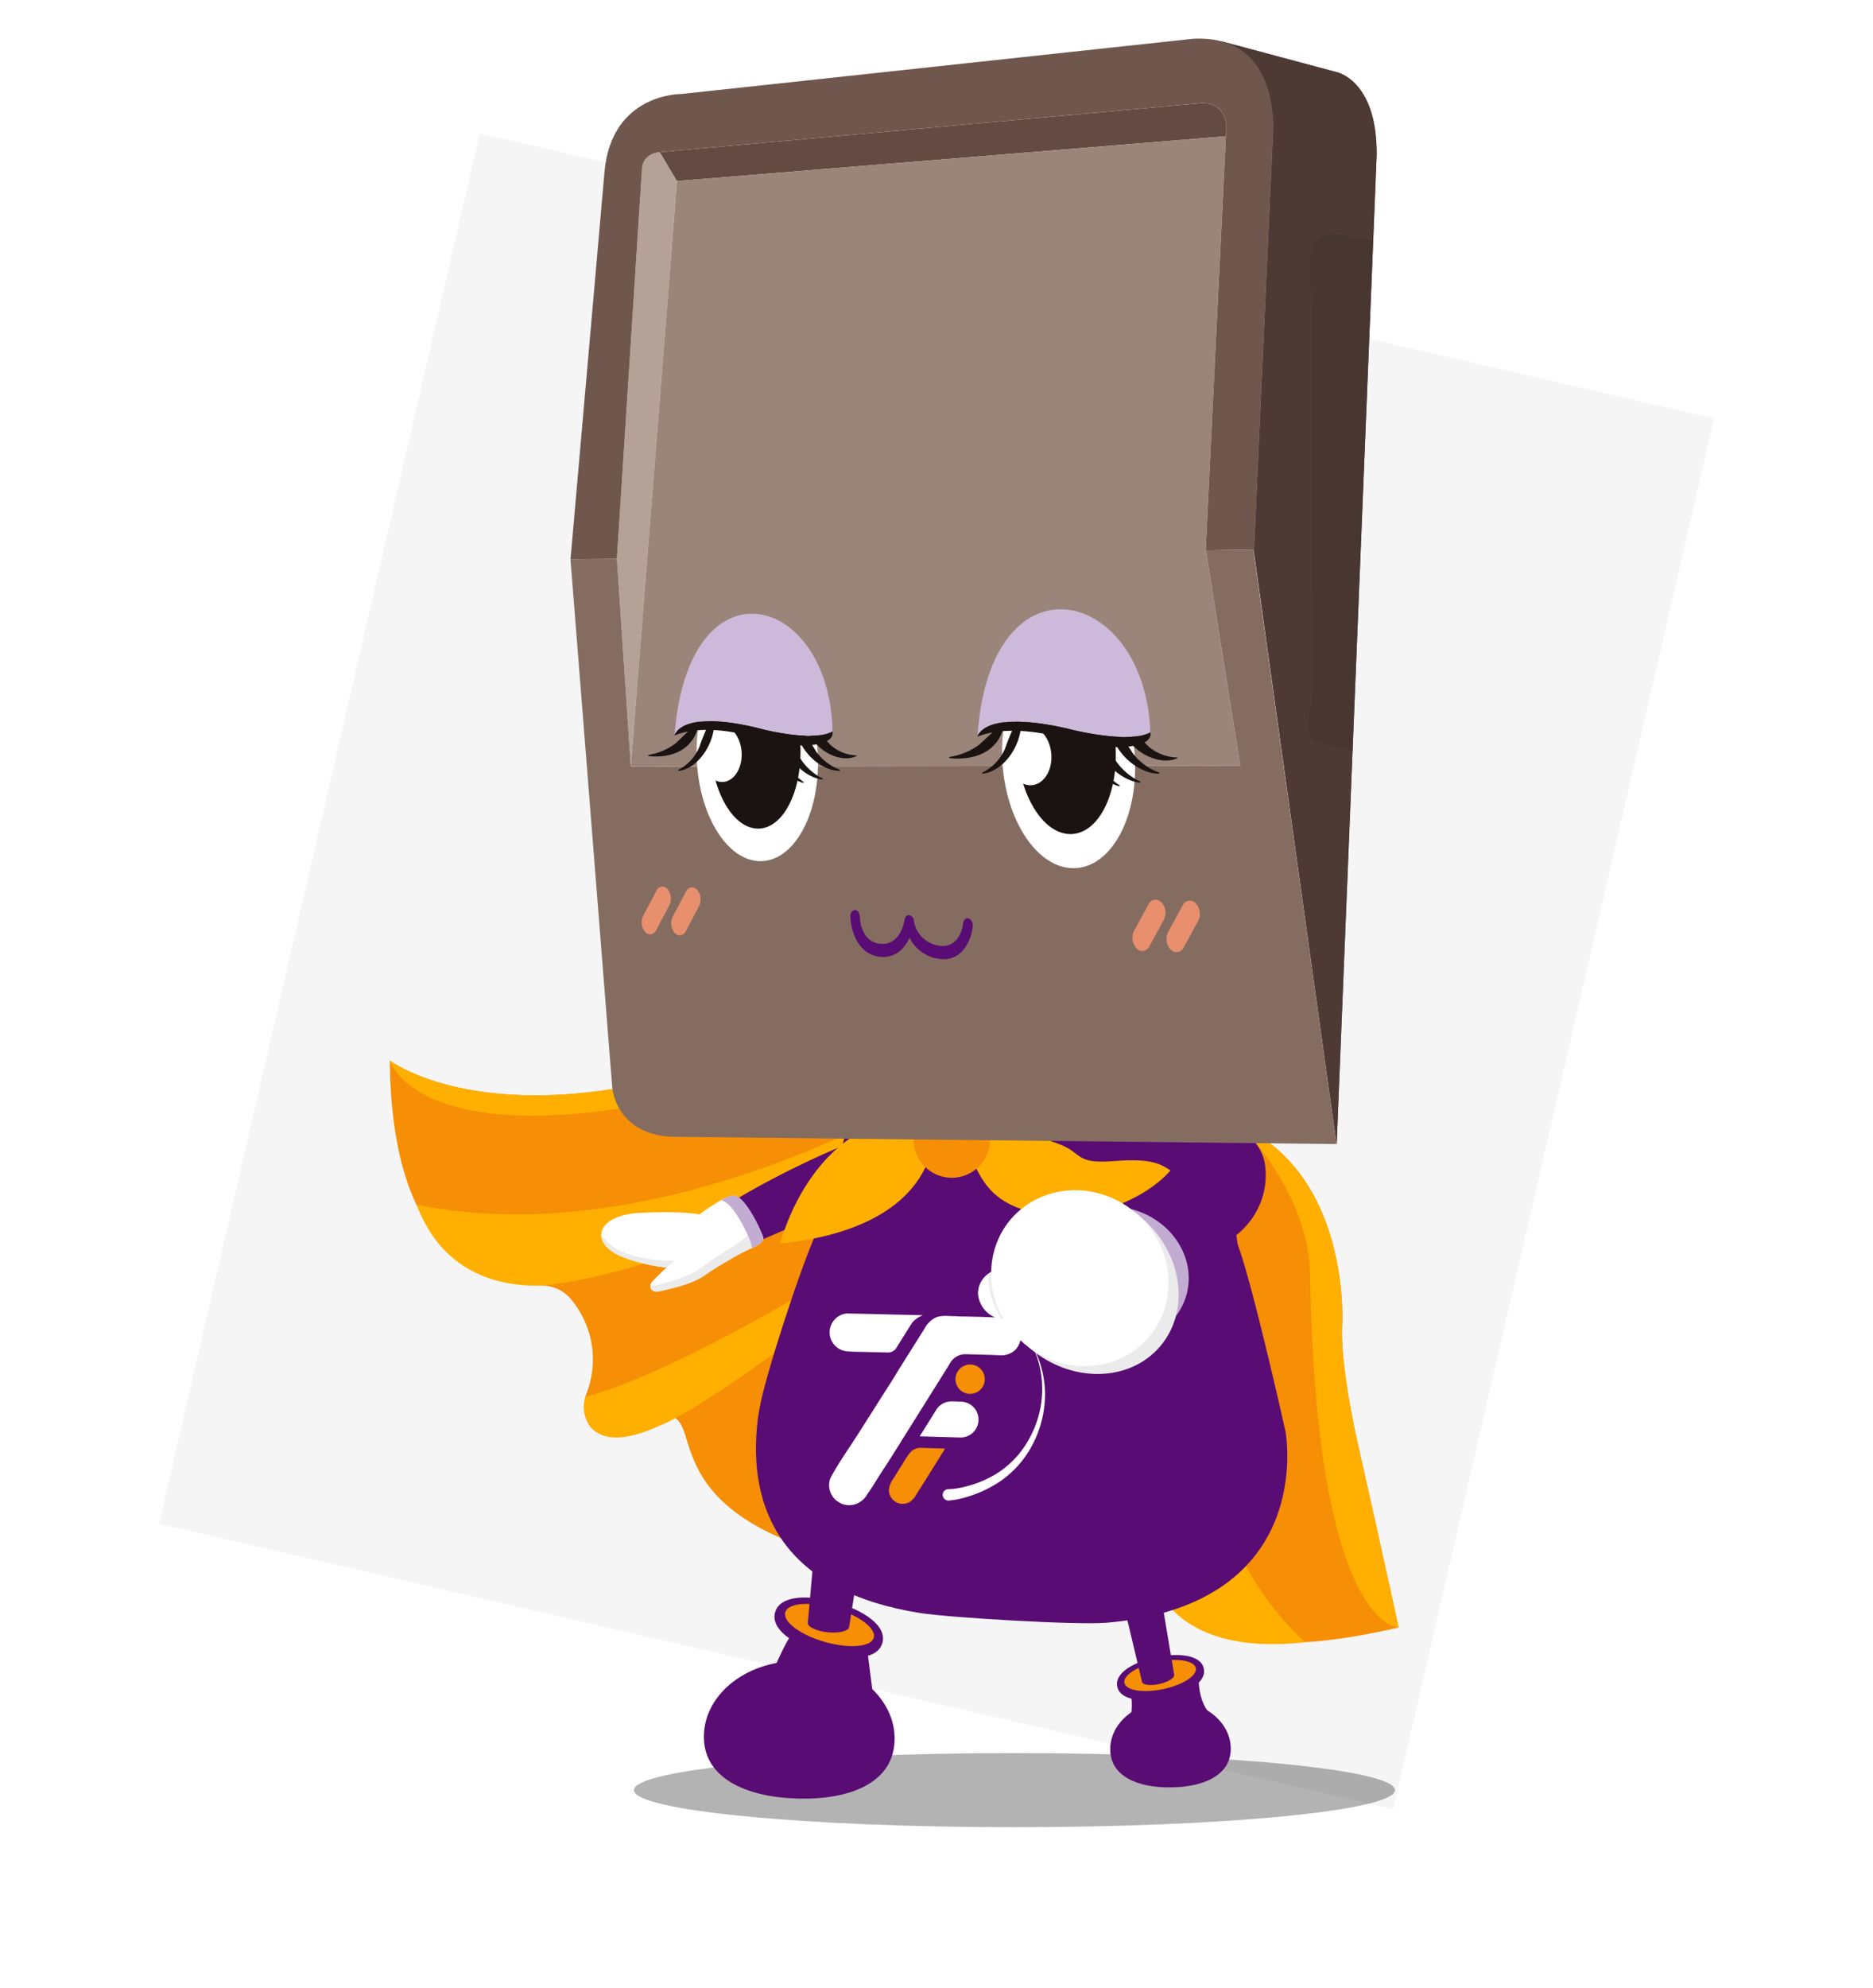<svg xmlns="http://www.w3.org/2000/svg" xmlns:xlink="http://www.w3.org/1999/xlink" width="412.677" height="437.783" viewBox="0 0 412.677 437.783">
  <defs>
    <filter id="Rectangle_999" x="0" y="0" width="412.677" height="437.783" filterUnits="userSpaceOnUse">
      <feOffset dy="5" input="SourceAlpha"/>
      <feGaussianBlur stdDeviation="4.5" result="blur"/>
      <feFlood flood-opacity="0.161"/>
      <feComposite operator="in" in2="blur"/>
      <feComposite in="SourceGraphic"/>
    </filter>
    <clipPath id="clip-path">
      <rect id="Rectangle_1065" data-name="Rectangle 1065" width="240.891" height="393.858" fill="none"/>
    </clipPath>
    <clipPath id="clip-path-2">
      <rect id="Rectangle_1061" data-name="Rectangle 1061" width="273.053" height="393.858" fill="none"/>
    </clipPath>
    <clipPath id="clip-path-3">
      <path id="Path_14078" data-name="Path 14078" d="M92.843,20.472l-4.189,92.135L106.882,243.16l8.816-217.9c.074-16.917-9.205-18.307-9.205-18.307L81.417.257C94.246,5.9,92.843,20.472,92.843,20.472" transform="translate(-81.417 -0.257)" fill="none"/>
    </clipPath>
    <clipPath id="clip-path-4">
      <rect id="Rectangle_1062" data-name="Rectangle 1062" width="279.503" height="176.639" fill="none"/>
    </clipPath>
    <clipPath id="clip-path-5">
      <rect id="Rectangle_1064" data-name="Rectangle 1064" width="481.782" height="393.858" fill="none"/>
    </clipPath>
    <clipPath id="clip-path-6">
      <rect id="Rectangle_1063" data-name="Rectangle 1063" width="4.267" height="10.954" fill="none"/>
    </clipPath>
  </defs>
  <g id="Group_3331" data-name="Group 3331" transform="translate(-1093.411 -5897.725)">
    <g id="Group_2023" data-name="Group 2023" transform="translate(1106.911 5906.225)">
      <g transform="matrix(1, 0, 0, 1, -13.5, -8.5)" filter="url(#Rectangle_999)">
        <rect id="Rectangle_999-2" data-name="Rectangle 999" width="315.296" height="348.796" transform="translate(320.71 419.28) rotate(-167)" fill="#fff"/>
      </g>
      <rect id="Rectangle_1000" data-name="Rectangle 1000" width="279.106" height="314.264" transform="translate(293.474 389.862) rotate(-167)" fill="#f5f5f5"/>
    </g>
    <g id="Group_2094" data-name="Group 2094" transform="translate(1179.304 5906.225)" clip-path="url(#clip-path)">
      <g id="Group_2083" data-name="Group 2083">
        <g id="Group_2082" data-name="Group 2082" clip-path="url(#clip-path-2)">
          <path id="Path_14005" data-name="Path 14005" d="M191.585,175.987c0,4.508-37.536,8.161-83.839,8.161s-83.839-3.653-83.839-8.161,37.536-8.161,83.839-8.161,83.839,3.653,83.839,8.161" transform="translate(29.873 209.709)" opacity="0.3"/>
          <path id="Path_14006" data-name="Path 14006" d="M213.027,188.982s-3.732-16.471-3.194-25.209c0,0,1.926-33.48-23.384-44.1l.029-.016-19.022-9.426-.034-.016-.032-.016-19.1-9.34-.007.027c-23.114-13.218-62.243,1.946-62.243,1.946-10.2,3.982-31.379,8.188-31.379,8.188C16.8,118.573,0,105.719,0,105.719c.216,30.038,10.4,38.432,10.4,38.432,5.017,9.466,17.076,11,23.085,11.144a8.255,8.255,0,0,1,6.141,2.661,20.628,20.628,0,0,1,3.743,20.973,8.21,8.21,0,0,0-.214,5.444c2.515,7.768,12.289.8,12.289.8,3.269-2.578,5.952-1.12,5.952-1.12,6.564.382.135,14.78,22.075,25.58l.034.016.031.016c21.938,10.8,36.454.382,39.619,4.792,0,0,2.846,1.264,1.123,4.6,0,0-4.27,9.675,6.033,8.215a15.913,15.913,0,0,0,6.4-2.4,40.99,40.99,0,0,1,26.556-6.056A7.692,7.692,0,0,1,168.98,222c2.659,4.119,9.464,11.875,22.822,11.455,0,0,8.431,2.214,30.464-2.875l-.533-2.465c-1.379-6.355-6.317-28.522-8.706-39.129" transform="translate(0 119.307)" fill="#f68e06"/>
          <path id="Path_14007" data-name="Path 14007" d="M36.962,165.12c8.96-4.326,33.923-20.721,69.948-53.24,0,0-59.863,40.211-87.553,47.371a7.377,7.377,0,0,0,.047,4.627c3.462,8.976,16.629,1.379,17.558,1.242" transform="translate(23.752 139.801)" fill="#ffaf00"/>
          <path id="Path_14008" data-name="Path 14008" d="M2.6,125.816c1.653,4.009,7.127,18.35,27.634,17.859.841-.02,45.527-4.092,78.073-38.895,0,0-54.741,31.62-105.707,21.036" transform="translate(3.25 130.929)" fill="#ffaf00"/>
          <path id="Path_14009" data-name="Path 14009" d="M101.714,103.342c17.567-5.876,37.932-4.731,46.579-2.47-23.114-13.212-62.25,1.973-62.25,1.973-10.2,3.982-31.379,8.188-31.379,8.188C16.793,118.583,0,105.729,0,105.729s8.251,28.873,101.714-2.387" transform="translate(0 119.297)" fill="#ffaf00"/>
          <path id="Path_14010" data-name="Path 14010" d="M54.237,188.106c1.46-8.017,10.7-32.153,34.6-70.641,0,0-23.229,58.246-20.334,80.46a14.562,14.562,0,0,1-5.538,1.878c-12.132,1.3-8.512-11-8.731-11.7" transform="translate(67.345 146.78)" fill="#ffaf00"/>
          <path id="Path_14011" data-name="Path 14011" d="M109.81,202.653c-5.464.506-24.824,2.621-32.706-11.846-.324-.594-13.923-33.357,14.136-70.366,0,0-15.1,51.133,18.57,82.213" transform="translate(91.877 150.497)" fill="#ffaf00"/>
          <path id="Path_14012" data-name="Path 14012" d="M99.185,139.648C98.938,125,89.163,111.31,82.9,106.228c25.3,10.622,23.355,44.114,23.355,44.114-.538,8.737,3.192,25.209,3.192,25.209,6.636,29.46,9.239,41.594,9.239,41.594s-18.176.423-19.5-77.5" transform="translate(103.584 132.739)" fill="#ffaf00"/>
          <path id="Path_14013" data-name="Path 14013" d="M36.243,199.684c.014-.115.018-.225.031-.34s.038-.209.052-.315c.007-.056.02-.11.027-.166.092-.621.2-1.253.315-1.887,1.226-6.929,8.665-29.917,12.49-38.573l14.723-49.531c5.574-13.27,9.5-26.313,33.811-25.128,30.486-1.021,37.1,13.486,36.814,26.873L142,160.989c3.336,8.857,10.546,41.221,10.55,41.277.009.106,7.019,37.991-39.39,42.013-6.528.567-34.765-1.114-41.235-2.148-29.732-4.753-38.069-22.41-35.68-42.447" transform="translate(44.806 104.549)" fill="#590c73"/>
          <path id="Path_14014" data-name="Path 14014" d="M86.577,113.139a7.5,7.5,0,0,0-.666-6.047c-4.182-6.893-44.253,12.343-54.154,20.1-.832.43-.166,3.341.855,5.291.731,1.4,1.971,2.9,3.174,3.046a1.534,1.534,0,0,0,1.383-.553l34.225-14.991c2.119,2.288,5.574,2.137,8.755.549a12.4,12.4,0,0,0,6.427-7.394" transform="translate(39.212 131.987)" fill="#590c73"/>
          <path id="Path_14015" data-name="Path 14015" d="M42.34,117.426s-3.278-.821-13.088-.349c-9.014.434-11.369,5.943-4.8,9.284,2.708,1.377,9.675,2.981,10.724,2.648,0,0-2.126,2.011-3.188,3.145-1.143,1.219-.045,2.6,1.4,2.225s7.037-1.446,9.723-3.3,3.579-2.346,6.827-4.249c2.439-1.431,4.407-2.139,5.507-2.81.774-.47,1.1-1.152.954-1.557-.724-2.067-3.732-8.377-6.146-9.16-1.593-.661-7.916,4.121-7.916,4.121" transform="translate(25.871 141.503)" fill="#fff"/>
          <path id="Path_14016" data-name="Path 14016" d="M26.753,128.6c1.444-.378,6.737-1.667,9.423-3.518s3.5-2.639,6.751-4.542c2.439-1.428,4.065-3.059,5.163-3.73.029-.018.468,1.174.493,1.159.076.193.146.373.2.524a7.429,7.429,0,0,1,.306,1.276c-1.141.616-2.956,1.32-5.16,2.612-3.246,1.9-4.141,2.4-6.827,4.252s-8.276,2.918-9.72,3.3c-1.222.319-2.18-.621-1.761-1.656a.163.163,0,0,0,.094.128,3.268,3.268,0,0,0,1.042.2" transform="translate(31.886 145.958)" fill="#ebebeb"/>
          <path id="Path_14017" data-name="Path 14017" d="M22.73,119.263c4.555,3.8,14.1,3.588,14.1,3.588s-.751.589-1.678,1.368c-1.091.317-8.008-1.28-10.71-2.652-2.576-1.309-3.764-2.949-3.734-4.488a8.956,8.956,0,0,0,2.018,2.184" transform="translate(25.881 146.298)" fill="#ebebeb"/>
          <path id="Path_14018" data-name="Path 14018" d="M32.845,114.438a4.284,4.284,0,0,0-.412-.139c1.332-.731,2.578-1.239,3.17-.992,2.414.781,5.419,7.093,6.144,9.16.142.4-.182,1.084-.954,1.557a16.348,16.348,0,0,1-1.5.765,8.989,8.989,0,0,0-.308-1.19c-.724-2.067-3.73-8.377-6.144-9.16" transform="translate(40.527 141.504)" fill="#c3acd2"/>
          <path id="Path_14019" data-name="Path 14019" d="M70.548,123.146a29.26,29.26,0,0,1-27.917-22.752A59.043,59.043,0,0,1,55.521,95.5a16.306,16.306,0,0,0,30.985.544,59.13,59.13,0,0,1,12.715,5.34,29.216,29.216,0,0,1-28.673,21.758" transform="translate(53.27 119.337)" fill="#ffaf00"/>
          <path id="Path_14020" data-name="Path 14020" d="M56.995,109.636s7.028-5.154,19.443-.191c5.118,2.047,3.338,4.326,11.851,3.671,7.381-.569,9.966.281,12.492,2.076-5.964,6.782-19.463,12.1-30.263,9.288-6.794-1.766-10.193-4.6-12.843-10.447-.632-1.392.025-2.729-.679-4.4" transform="translate(71.219 134.063)" fill="#ffaf00"/>
          <path id="Path_14021" data-name="Path 14021" d="M72.156,105.558s4.384,23.965-33.921,28c0,0,7.289-29.946,33.921-28" transform="translate(47.777 131.789)" fill="#ffaf00"/>
          <path id="Path_14022" data-name="Path 14022" d="M51.295,112.36a8.43,8.43,0,1,0,8.573-8.344,8.469,8.469,0,0,0-8.573,8.344" transform="translate(64.094 129.974)" fill="#f68e06"/>
          <path id="Path_14023" data-name="Path 14023" d="M94.181,173.123a4.805,4.805,0,0,0-2.814-3.642c-3.228-3.752-2.252-9.975-2.252-9.975l-15.4,3.485s2.184,8.9-2.308,11.536c4.5,3.77,9.655,3.089,13.142,7.781,1.417-1.433,3.026-1.615,4.479-2.2a7.325,7.325,0,0,0,1.309-.434c.034-.007.07-.022.1-.032l-.014-.014a6,6,0,0,0,3.75-6.5" transform="translate(89.233 199.313)" fill="#590c73"/>
          <path id="Path_14024" data-name="Path 14024" d="M71.956,163.772c.344,1.658,4.15,2.27,8.5,1.365s7.592-2.983,7.248-4.641-4.15-2.27-8.5-1.365-7.592,2.983-7.248,4.641" transform="translate(89.882 198.322)" fill="#8c2d3e"/>
          <path id="Path_14025" data-name="Path 14025" d="M70.557,173.506c.07,5.9,6.042,8.4,13.378,8.314s13.25-2.729,13.18-8.625-6.072-10.607-13.4-10.521-13.227,4.936-13.155,10.832" transform="translate(88.165 203.271)" fill="#590c73"/>
          <path id="Path_14026" data-name="Path 14026" d="M71.28,165.186c-.646-3.1,3.856-5.489,8.6-6.476s9.826-.6,10.472,2.508-3.856,5.491-8.6,6.479-9.826.594-10.472-2.511" transform="translate(88.992 197.716)" fill="#590c73"/>
          <path id="Path_14027" data-name="Path 14027" d="M71.956,163.772c.344,1.658,4.15,2.27,8.5,1.365s7.592-2.983,7.248-4.641-4.15-2.27-8.5-1.365-7.592,2.983-7.248,4.641" transform="translate(89.882 198.322)" fill="#f68e06"/>
          <path id="Path_14028" data-name="Path 14028" d="M72.19,155.81l3.487-10.368,1.444-2.614,8.355,2.929-5.608,11.792,4.056,24.237c.157.7-1.3,1.629-3.253,2.067s-3.665.223-3.822-.479L72.6,165.488l-.061-.254-1.408-6.276Z" transform="translate(88.881 178.473)" fill="#590c73"/>
          <path id="Path_14029" data-name="Path 14029" d="M45.518,183.881a7.3,7.3,0,0,0,4.936-3.755c5.125-4.285,12.843-3.363,12.843-3.363l-2.49-19.353s-11.477,3.219-14.246-2.344c-5.3,5.9-5.082,12.406-11.423,17.065,1.629,1.725,1.66,3.759,2.22,5.57a8.6,8.6,0,0,0,.385,1.64c.007.043.023.085.027.128l.02-.018a6.492,6.492,0,0,0,7.729,4.429" transform="translate(43.905 193.765)" fill="#590c73"/>
          <path id="Path_14030" data-name="Path 14030" d="M58.266,160.674c-.589,2.054-5.433,2.466-10.82.92s-9.275-4.463-8.686-6.517,5.433-2.468,10.82-.92,9.275,4.463,8.686,6.517" transform="translate(48.359 191.459)" fill="#8c2d3e"/>
          <path id="Path_14031" data-name="Path 14031" d="M72.779,176.3C72.521,185.624,63,189.433,51.4,189.109s-20.9-4.657-20.635-13.983,9.876-16.629,21.479-16.3,20.8,8.146,20.539,17.475" transform="translate(38.432 198.444)" fill="#590c73"/>
          <path id="Path_14032" data-name="Path 14032" d="M48.033,164.8c-5.88-1.687-11.32-5.111-10.215-8.956s7.529-3.865,13.41-2.178,11.32,5.111,10.215,8.955-7.529,3.865-13.41,2.178" transform="translate(47.076 190.676)" fill="#590c73"/>
          <path id="Path_14033" data-name="Path 14033" d="M58.266,160.674c-.589,2.054-5.433,2.466-10.82.92s-9.275-4.463-8.686-6.517,5.433-2.468,10.82-.92,9.275,4.463,8.686,6.517" transform="translate(48.359 191.459)" fill="#f68e06"/>
          <path id="Path_14034" data-name="Path 14034" d="M46.391,147.107,54.714,136.1l2.774-2.549,8.825,6.845-11.43,11.866-4.841,30.626c-.092.9-2.2,1.428-4.72,1.172s-4.477-1.2-4.382-2.1l2.067-23.1.031-.328.826-8.074Z" transform="translate(51.153 166.876)" fill="#590c73"/>
          <path id="Path_14035" data-name="Path 14035" d="M105.1,114.43a10,10,0,0,0-4.249-6.924c-4.9-3.244-18.269,9.005-30.635,23.238a43.039,43.039,0,0,1,2.457,11.329c.252,2.254.423,4.524.866,6.751.119.592.232,1.181.333,1.768l16.791-19.247c3.863,1.557,7.95-.594,10.886-4.326A16.547,16.547,0,0,0,105.1,114.43" transform="translate(87.744 133.679)" fill="#590c73"/>
          <path id="Path_14036" data-name="Path 14036" d="M81.417.257l25.076,6.7s9.277,1.39,9.2,18.307l-8.814,217.9L88.656,112.607l4.186-92.135S94.246,5.9,81.417.257" transform="translate(101.736 0.321)" fill="#634a42"/>
          <path id="Path_14037" data-name="Path 14037" d="M81.417.257l25.076,6.7s9.277,1.39,9.2,18.307l-8.814,217.9L88.656,112.607l4.186-92.135S94.246,5.9,81.417.257" transform="translate(101.736 0.321)" fill="#4d3a34"/>
          <path id="Path_14038" data-name="Path 14038" d="M31.7,11.118s-3.566.112-3.919,3.507l-5.543,86.037,3.071,45.761L35.479,17.469Z" transform="translate(27.785 13.893)" fill="#b4a299"/>
          <path id="Path_14039" data-name="Path 14039" d="M145.511,6.35,26.442,17.116l3.782,6.353,120.941-9.855c.958-8.193-5.653-7.264-5.653-7.264" transform="translate(33.041 7.895)" fill="#634a42"/>
          <path id="Path_14040" data-name="Path 14040" d="M23.6,148.37l4.589-.007,129.692-.2-7.61-47.621,4.441-90.986L33.774,19.416Z" transform="translate(29.491 11.946)" fill="#9b857a"/>
          <path id="Path_14041" data-name="Path 14041" d="M33.457,28.519c.353-3.4,3.916-3.507,3.916-3.507L156.443,14.243s6.611-.929,5.651,7.264l-4.441,90.986.032.184,10.629-.155,4.148-91.236S174.68-.955,154.906.031L42.1,12.2s-15.392-.209-16.919,17.18L17.694,114.7l10.218-.148Z" transform="translate(22.11 -0.001)" fill="#70574d"/>
          <path id="Path_14042" data-name="Path 14042" d="M168.316,50.019l-10.631.153,7.579,47.439-129.69.2-4.589.007L27.914,52.05l-10.22.148L26.9,168.513s.8,11.2,14.924,10.825l144.647,1.588-18.2-129.987Z" transform="translate(22.11 62.502)" fill="#856c61"/>
          <path id="Path_14043" data-name="Path 14043" d="M89.242,83.845c.605,13.392-5.581,24.154-13.747,23.969-8.078-.18-14.987-11.03-15.5-24.169-.513-13.07,5.489-23.668,13.479-23.735,8.074-.07,15.167,10.618,15.769,23.935" transform="translate(74.927 74.86)" fill="#fff"/>
          <path id="Path_14044" data-name="Path 14044" d="M83.2,80.465c.346,10.553-4.319,18.822-10.38,18.431-6.013-.387-11.093-9.162-11.39-19.562-.295-10.359,4.267-18.534,10.231-18.3,6.009.238,11.194,8.92,11.538,19.429" transform="translate(76.739 76.262)" fill="#1a1311"/>
          <path id="Path_14045" data-name="Path 14045" d="M70.274,73.842c.151,3.647-1.946,6.582-4.675,6.553s-5.035-2.994-5.179-6.616,1.935-6.542,4.645-6.535,5.057,2.958,5.208,6.6" transform="translate(75.491 84.026)" fill="#fff"/>
          <path id="Path_14046" data-name="Path 14046" d="M71.83,67.256a27.288,27.288,0,0,1,5.752,4.607,10.118,10.118,0,0,0,6.265,2.412c.054,0,.106.058.108.133-3.77,1.872-10.719-1.24-12.26-6.985-.031-.11.054-.22.135-.166" transform="translate(89.579 84.023)" fill="#1a1311"/>
          <path id="Path_14047" data-name="Path 14047" d="M70.662,67.207a34.17,34.17,0,0,1,4.92,6.191,12.484,12.484,0,0,0,5.8,4.265c.1.031.1.259-.011.254-4.3.067-10.121-4.335-10.865-10.591-.013-.117.09-.2.16-.119" transform="translate(88.096 83.941)" fill="#1a1311"/>
          <path id="Path_14048" data-name="Path 14048" d="M69.1,67.655a36.464,36.464,0,0,1,4.564,6.638,13.4,13.4,0,0,0,5.547,4.823c.1.043.083.268-.025.252-4.319-.409-9.837-5.3-10.254-11.612-.007-.117.1-.184.166-.1" transform="translate(86.131 84.492)" fill="#1a1311"/>
          <path id="Path_14049" data-name="Path 14049" d="M67.519,67.384a39.933,39.933,0,0,1,3.97,7.253A14.949,14.949,0,0,0,76.6,80.26c.1.058.061.277-.047.243-4.258-1.1-9.338-6.767-9.2-13.045,0-.117.115-.166.173-.074" transform="translate(84.149 84.14)" fill="#1a1311"/>
          <path id="Path_14050" data-name="Path 14050" d="M66.959,67.089c-1.132,7-7.608,8.242-12.094,7.718-.1-.013-.117-.236-.011-.25a15.164,15.164,0,0,0,6.434-2.614c1.613-1.426,3.836-3.617,5.511-4.99.063-.074.178.018.16.135" transform="translate(68.453 83.63)" fill="#1a1311"/>
          <path id="Path_14051" data-name="Path 14051" d="M66.574,66.246c.729,6.679-3.966,12.548-8.461,12.993-.106.011-.148-.211-.043-.247a10.53,10.53,0,0,0,4.965-5.226,52.755,52.755,0,0,1,3.359-7.588c.045-.094.169-.052.18.067" transform="translate(72.487 82.63)" fill="#1a1311"/>
          <path id="Path_14052" data-name="Path 14052" d="M56.775,83.043c.4,12.791-5.379,23.074-12.832,22.907-7.379-.166-13.567-10.528-13.887-23.09-.317-12.5,5.3-22.631,12.6-22.694,7.376-.063,13.727,10.152,14.121,22.876" transform="translate(37.542 75.182)" fill="#fff"/>
          <path id="Path_14053" data-name="Path 14053" d="M51.261,79.815c.191,10.083-4.166,17.983-9.7,17.614-5.487-.364-10.029-8.749-10.177-18.692-.151-9.9,4.114-17.72,9.561-17.493,5.489.229,10.121,8.528,10.312,18.57" transform="translate(39.217 76.523)" fill="#1a1311"/>
          <path id="Path_14054" data-name="Path 14054" d="M39.464,73.486c.1,3.485-1.856,6.292-4.348,6.265s-4.567-2.859-4.657-6.324,1.845-6.254,4.324-6.247,4.587,2.825,4.681,6.306" transform="translate(38.056 83.946)" fill="#fff"/>
          <path id="Path_14055" data-name="Path 14055" d="M40.919,67.192a24.7,24.7,0,0,1,5.2,4.4,8.883,8.883,0,0,0,5.689,2.3c.049,0,.094.056.094.128-3.462,1.788-9.765-1.183-11.1-6.67-.029-.106.052-.211.124-.16" transform="translate(50.969 83.943)" fill="#1a1311"/>
          <path id="Path_14056" data-name="Path 14056" d="M39.853,67.144a31.833,31.833,0,0,1,4.418,5.914A11.223,11.223,0,0,0,49.51,77.13c.1.029.088.247-.011.243-3.925.065-9.187-4.137-9.792-10.114-.014-.112.083-.189.146-.115" transform="translate(49.614 83.864)" fill="#1a1311"/>
          <path id="Path_14057" data-name="Path 14057" d="M38.418,67.572a34.436,34.436,0,0,1,4.09,6.342,12.186,12.186,0,0,0,5.008,4.607c.092.04.072.254-.027.238-3.934-.389-8.917-5.059-9.223-11.09,0-.112.094-.175.153-.1" transform="translate(47.814 84.391)" fill="#1a1311"/>
          <path id="Path_14058" data-name="Path 14058" d="M36.983,67.313a38.463,38.463,0,0,1,3.543,6.929,13.814,13.814,0,0,0,4.6,5.374c.088.054.052.261-.045.229C41.2,78.8,36.628,73.383,36.823,67.383c0-.11.108-.157.16-.07" transform="translate(46.006 84.055)" fill="#1a1311"/>
          <path id="Path_14059" data-name="Path 14059" d="M36.527,67.032c-1.116,6.692-7.052,7.882-11.149,7.383-.094-.011-.106-.227-.009-.238a13.715,13.715,0,0,0,5.916-2.5c1.491-1.366,3.548-3.46,5.1-4.771.058-.072.162.016.144.128" transform="translate(31.617 83.568)" fill="#1a1311"/>
          <path id="Path_14060" data-name="Path 14060" d="M36.217,66.225c.589,6.384-3.773,12-7.887,12.424-.1.011-.133-.2-.036-.236a10.051,10.051,0,0,0,4.6-5,51.994,51.994,0,0,1,3.161-7.255c.04-.09.153-.047.162.065" transform="translate(35.284 82.61)" fill="#1a1311"/>
          <path id="Path_14061" data-name="Path 14061" d="M65.425,96.13q-.162-.007-.331-.02a8.472,8.472,0,0,1-6.944-4.693c-1.116,2.4-3.226,4.661-6.785,4.159-4.834-.684-6.2-6.13-6.258-8.911a1.276,1.276,0,0,1,1.01-1.37c.571.032,1.048.7,1.066,1.482.016.569.27,5.381,4.247,5.937,4.733.648,5.563-4.965,5.6-5.205.092-.673.54-1.129,1.035-1.075A1.359,1.359,0,0,1,59.1,87.712a6.542,6.542,0,0,0,5.966,5.5c4.132.324,4.823-4.393,4.882-4.936.081-.781.625-1.278,1.2-1.118a1.591,1.591,0,0,1,.922,1.71c-.254,2.623-1.975,7.43-6.647,7.264" transform="translate(56.364 106.583)" fill="#590c73"/>
          <path id="Path_14062" data-name="Path 14062" d="M37.264,80.035s.632.009,1.793.128c.234.022.468.045.706.079a58.17,58.17,0,0,1,7.448,1.487s11.138,2.893,15.389.52a2.7,2.7,0,0,0,.07-.558c-.952-30.2-31.762-37.811-34.781,1.325.182-.52,1.581-3.557,9.374-2.981" transform="translate(34.85 70.35)" fill="#cdbada"/>
          <path id="Path_14063" data-name="Path 14063" d="M62.688,69.072c-.022.013-.049.02-.072.034-4.249,2.371-15.389-.52-15.389-.52A57.184,57.184,0,0,0,39.776,67.1c-.234-.036-.47-.059-.7-.081-1.159-.119-1.793-.128-1.793-.128-7.79-.574-9.189,2.461-9.374,2.983l-.027.081.02-.007,0,.031s.031-.022.09-.061c7.572-2.992,18.071.628,18.071.628A48.006,48.006,0,0,0,55.8,72.156c7.932.045,6.884-3.084,6.884-3.084" transform="translate(34.835 83.493)" fill="#1a1311"/>
          <path id="Path_14064" data-name="Path 14064" d="M67.772,80.687s.693.009,1.962.135c.256.023.515.045.774.083a66.325,66.325,0,0,1,8.173,1.554s12.235,3.03,16.86.547a2.819,2.819,0,0,0,.067-.585c-1.453-31.6-35.264-39.529-38.049,1.381.193-.544,1.685-3.719,10.213-3.116" transform="translate(71.924 69.807)" fill="#cdbada"/>
          <path id="Path_14065" data-name="Path 14065" d="M95.631,69.226a.784.784,0,0,1-.076.034C90.93,71.744,78.7,68.713,78.7,68.713a66.4,66.4,0,0,0-8.173-1.554c-.261-.036-.517-.061-.774-.083-1.271-.126-1.962-.135-1.962-.135-8.53-.6-10.02,2.573-10.213,3.118l-.029.085.022-.007,0,.034s.034-.025.1-.065c8.24-3.129,19.778.661,19.778.661a55.107,55.107,0,0,0,10.694,1.687c8.686.047,7.5-3.228,7.5-3.228" transform="translate(71.907 83.553)" fill="#1a1311"/>
          <path id="Path_14066" data-name="Path 14066" d="M26.488,93.518a1.559,1.559,0,0,1-1.087-.556,3.317,3.317,0,0,1-.4-3.525l2.886-5.482a1.43,1.43,0,0,1,2.468-.391,3.3,3.3,0,0,1,.409,3.527l-2.9,5.493a1.54,1.54,0,0,1-1.379.934" transform="translate(30.824 103.732)" fill="#e8906e"/>
          <path id="Path_14067" data-name="Path 14067" d="M29.4,93.643a1.562,1.562,0,0,1-1.1-.56,3.317,3.317,0,0,1-.412-3.541L30.8,84.035a1.446,1.446,0,0,1,2.49-.391,3.307,3.307,0,0,1,.416,3.543l-2.918,5.518a1.545,1.545,0,0,1-1.388.938" transform="translate(34.438 103.828)" fill="#e8906e"/>
          <path id="Path_14068" data-name="Path 14068" d="M74.886,95.582a1.887,1.887,0,0,1-1.266-.6,3.4,3.4,0,0,1-.542-3.791L76.285,85.3a1.694,1.694,0,0,1,2.839-.414,3.374,3.374,0,0,1,.549,3.793l-3.219,5.9a1.738,1.738,0,0,1-1.568,1" transform="translate(90.878 105.333)" fill="#e8906e"/>
          <path id="Path_14069" data-name="Path 14069" d="M78.248,95.725a1.913,1.913,0,0,1-1.278-.605,3.4,3.4,0,0,1-.551-3.809L79.652,85.4a1.714,1.714,0,0,1,2.866-.416,3.388,3.388,0,0,1,.558,3.813l-3.244,5.928a1.75,1.75,0,0,1-1.584,1" transform="translate(95.049 105.444)" fill="#e8906e"/>
          <path id="Path_14070" data-name="Path 14070" d="M61.079,133.461a1.145,1.145,0,0,0-.216.007v-.013l-1.869-.052-.07,0a2.752,2.752,0,0,0-.3.009c-.038.007-.088.009-.133.013a3.948,3.948,0,0,0-2.816,1.629.031.031,0,0,1-.011.022l-.227.364-.175.274-.92,1.473-1.251,2L51.892,141.1l1.334.038,5.48.164,1.937.054v-.011a1.15,1.15,0,0,0,.216.016,3.952,3.952,0,0,0,.22-7.9" transform="translate(64.842 166.691)" fill="#fff"/>
          <path id="Path_14071" data-name="Path 14071" d="M62.3,125.15l-3.734-.085-3.109-.072-2.614-.063-.751-.018-3.611-.083-.722-.016h-.009l-.841-.02H46.9a4.182,4.182,0,0,0,.029,8.337l.027,0c.36.025.72.068,1.082.077,1.084.034,2.173.047,3.257.074l.677.018,3.939.092a2.222,2.222,0,0,0,.787-.14,2.176,2.176,0,0,0,.929-.657l.173-.277.133-.216,1.278-2.029,1.069-1.705c0-.009.97-1.545.97-1.545a5.724,5.724,0,0,1,.884-.817,5.6,5.6,0,0,1,1.512-.821Z" transform="translate(53.832 155.936)" fill="#fff"/>
          <path id="Path_14072" data-name="Path 14072" d="M85.228,129.844A4.158,4.158,0,0,1,83.84,132.7a4.509,4.509,0,0,1-3.152,1.008c-.216,0-.439,0-.659-.011l.018-.034-6.866-.2c-.094,0-.2,0-.29,0a1.98,1.98,0,0,0-.234.018c-.072.007-.142.014-.2.025l-.034.007-.034.007c-.081.014-.157.029-.234.049a3.263,3.263,0,0,0-.619.2c-.036.018-.072.034-.115.052a3.638,3.638,0,0,0-.616.358,1.19,1.19,0,0,0-.169.128c-.058.043-.117.092-.175.142l-.025.027a1.865,1.865,0,0,0-.139.126,2.674,2.674,0,0,0-.261.29,3.48,3.48,0,0,0-.344.488c-.045.07-.083.139-.121.214-.027.049-.052.108-.079.162l-2.124,3.392-.047.074-7.939,12.667a6.664,6.664,0,0,0-.472.747c-.027.047-.049.1-.079.146q-1.046,1.667-2.1,3.336c-1.3,2.074-1.516,2.3-2.821,4.371q-.577.914-1.152,1.833c-.29.466-.592.929-.9,1.381-.155.227-.331.445-.475.679a5.593,5.593,0,0,1-.441.65,4.845,4.845,0,0,1-1.062.949,4.416,4.416,0,0,1-4.252.34c-.29-.162-.578-.331-.855-.511a4.413,4.413,0,0,1-1.741-3.8,3.76,3.76,0,0,1,.421-1.532c1.811-3.343,4.063-6.454,6.1-9.666l4.589-7.235c.29-.454.58-.916.871-1.372.479-.763.97-1.521,1.464-2.279.8-1.242,1.554-2.535,2.346-3.788Q59.909,134.4,61,132.674c.247-.391.49-.781.736-1.172q1.151-1.829,2.3-3.658a5.515,5.515,0,0,1,2.4-2.416,3.65,3.65,0,0,1,.828-.274,8.468,8.468,0,0,1,2.106-.1c.659.029,1.323.023,1.977.067.684.047,1.379.034,2.067.052l.018,0s3.217.074,3.23.079c1.21.027,2.423.121,3.629.1a4.8,4.8,0,0,1,3.937,1.494,3.808,3.808,0,0,1,.4.558,4.168,4.168,0,0,1,.605,2.441" transform="translate(53.761 156.238)" fill="#fff"/>
          <path id="Path_14073" data-name="Path 14073" d="M55.708,137.955a.69.69,0,0,0-.182.013,1.289,1.289,0,0,0-.187.025h-.025c-.063.011-.119.025-.178.036a2.48,2.48,0,0,0-.472.157.84.84,0,0,0-.09.045,2.753,2.753,0,0,0-.479.272,1.1,1.1,0,0,0-.13.1c-.047.036-.094.072-.139.112l-.124.117a14.287,14.287,0,0,0-1.737,2.551c-.67,1-1.287,2.036-1.91,3.066a5.62,5.62,0,0,0-1.168,2.592l-.009.11a3.058,3.058,0,0,0,2.475,3.077,2.626,2.626,0,0,0,.378.047l.191,0a.724.724,0,0,0,.121,0c.047,0,.09,0,.137-.009a.072.072,0,0,0,.029,0c.04,0,.083-.007.13-.013.031,0,.052-.011.079-.016.063-.009.126-.02.184-.032l.07-.02a.563.563,0,0,0,.115-.036,2.77,2.77,0,0,0,.7-.3.733.733,0,0,0,.1-.061,1.256,1.256,0,0,0,.11-.081A5.069,5.069,0,0,0,55,148.1c1-1.577.855-1.332,1.84-2.911l3.03-4.843.97-1.563.36-.576.016-.034,0-.065-5.286-.16c-.074,0-.151,0-.22.007" transform="translate(61.076 172.375)" fill="#f68e06"/>
          <path id="Path_14074" data-name="Path 14074" d="M58.721,129.794a3.229,3.229,0,1,0,3.136,3.318,3.228,3.228,0,0,0-3.136-3.318" transform="translate(69.228 162.184)" fill="#f68e06"/>
          <path id="Path_14075" data-name="Path 14075" d="M55.383,160a14.806,14.806,0,0,0,2.594-.3,23.782,23.782,0,0,0,2.625-.673,24.2,24.2,0,0,0,4.985-2.182,20.637,20.637,0,0,0,7.532-7.759,22.376,22.376,0,0,0,.423-21.495,23.168,23.168,0,0,1,3.165,10.872,23.934,23.934,0,0,1-2.481,11.2,22.2,22.2,0,0,1-7.646,8.771,26.306,26.306,0,0,1-5.262,2.657,25.643,25.643,0,0,1-2.828.891,16.409,16.409,0,0,1-3.023.513A1.251,1.251,0,0,1,55.3,160a.669.669,0,0,1,.067,0Z" transform="translate(67.641 159.431)" fill="#fff"/>
          <path id="Path_14076" data-name="Path 14076" d="M64.027,125.435c-2.009,8.051,3.545,16.37,12.409,18.581s17.673-2.524,19.681-10.573-3.545-16.37-12.409-18.581-17.673,2.522-19.681,10.573" transform="translate(79.493 142.848)" fill="#c3acd2" fill-rule="evenodd"/>
        </g>
      </g>
      <g id="Group_2088" data-name="Group 2088" transform="translate(183.153 0.578)">
        <g id="Group_2087" data-name="Group 2087" clip-path="url(#clip-path-3)">
          <g id="Group_2086" data-name="Group 2086" transform="translate(19.127 42.501)" opacity="0.1" style="mix-blend-mode: multiply;isolation: isolate">
            <g id="Group_2085" data-name="Group 2085">
              <g id="Group_2084" data-name="Group 2084" clip-path="url(#clip-path-4)">
                <path id="Path_14077" data-name="Path 14077" d="M365.049,61.6,96.566,19.226a5.04,5.04,0,0,0-6.042,5.116l.238,20.44.351,75.356.007,0c-.009.05-.691,3.739-1.1,5.937-.412,2.218.457,4.375,1.93,4.787l204.717,57.222,0-.025L323.05,195.7c1.761.495,3.554-1.145,3.982-3.638s1.221-6.661,1.221-6.661l34.2-98.252L369.1,68.3a4.917,4.917,0,0,0-4.049-6.695" transform="translate(-89.92 -19.149)" fill="#1a1311"/>
              </g>
            </g>
          </g>
        </g>
      </g>
      <g id="Group_2093" data-name="Group 2093">
        <g id="Group_2092" data-name="Group 2092" clip-path="url(#clip-path-5)">
          <path id="Path_14079" data-name="Path 14079" d="M59.947,121.269a6.381,6.381,0,0,1,1.087-.7,16.115,16.115,0,0,0-.124,2.011,17.115,17.115,0,0,0,3.219,8.942,7.157,7.157,0,0,1-1.289-.142,6.258,6.258,0,0,1-5.228-5.554,5.338,5.338,0,0,1,2.335-4.562" transform="translate(71.981 150.665)" fill="#fff"/>
          <g id="Group_2091" data-name="Group 2091" transform="translate(131.844 271.24)" opacity="0.2" style="mix-blend-mode: multiply;isolation: isolate">
            <g id="Group_2090" data-name="Group 2090">
              <g id="Group_2089" data-name="Group 2089" clip-path="url(#clip-path-6)">
                <path id="Path_14080" data-name="Path 14080" d="M58.612,122.6c-.023-.457.07-.884.081-1.334a6.293,6.293,0,0,1,1.087-.7,15.708,15.708,0,0,0-.124,2.013,17.115,17.115,0,0,0,3.219,8.942,7.367,7.367,0,0,1-1.289-.144,17.894,17.894,0,0,1-2.974-8.782" transform="translate(-58.609 -120.575)" fill="#a6a7a7"/>
              </g>
            </g>
          </g>
          <path id="Path_14081" data-name="Path 14081" d="M95.37,147.617c7.2-7.577,5.952-20.287-2.794-28.387S70.9,110.7,63.7,118.278s-5.952,20.287,2.794,28.387,21.677,8.528,28.88.952" transform="translate(73.745 141.029)" fill="#ebebeb" fill-rule="evenodd"/>
          <path id="Path_14082" data-name="Path 14082" d="M93.045,145.727c7.169-7.606,6.443-19.87-1.626-27.4S71,110.87,63.83,118.473s-6.443,19.873,1.624,27.4,20.422,7.462,27.591-.144" transform="translate(73.591 140.861)" fill="#fff" fill-rule="evenodd"/>
        </g>
      </g>
    </g>
  </g>
</svg>
